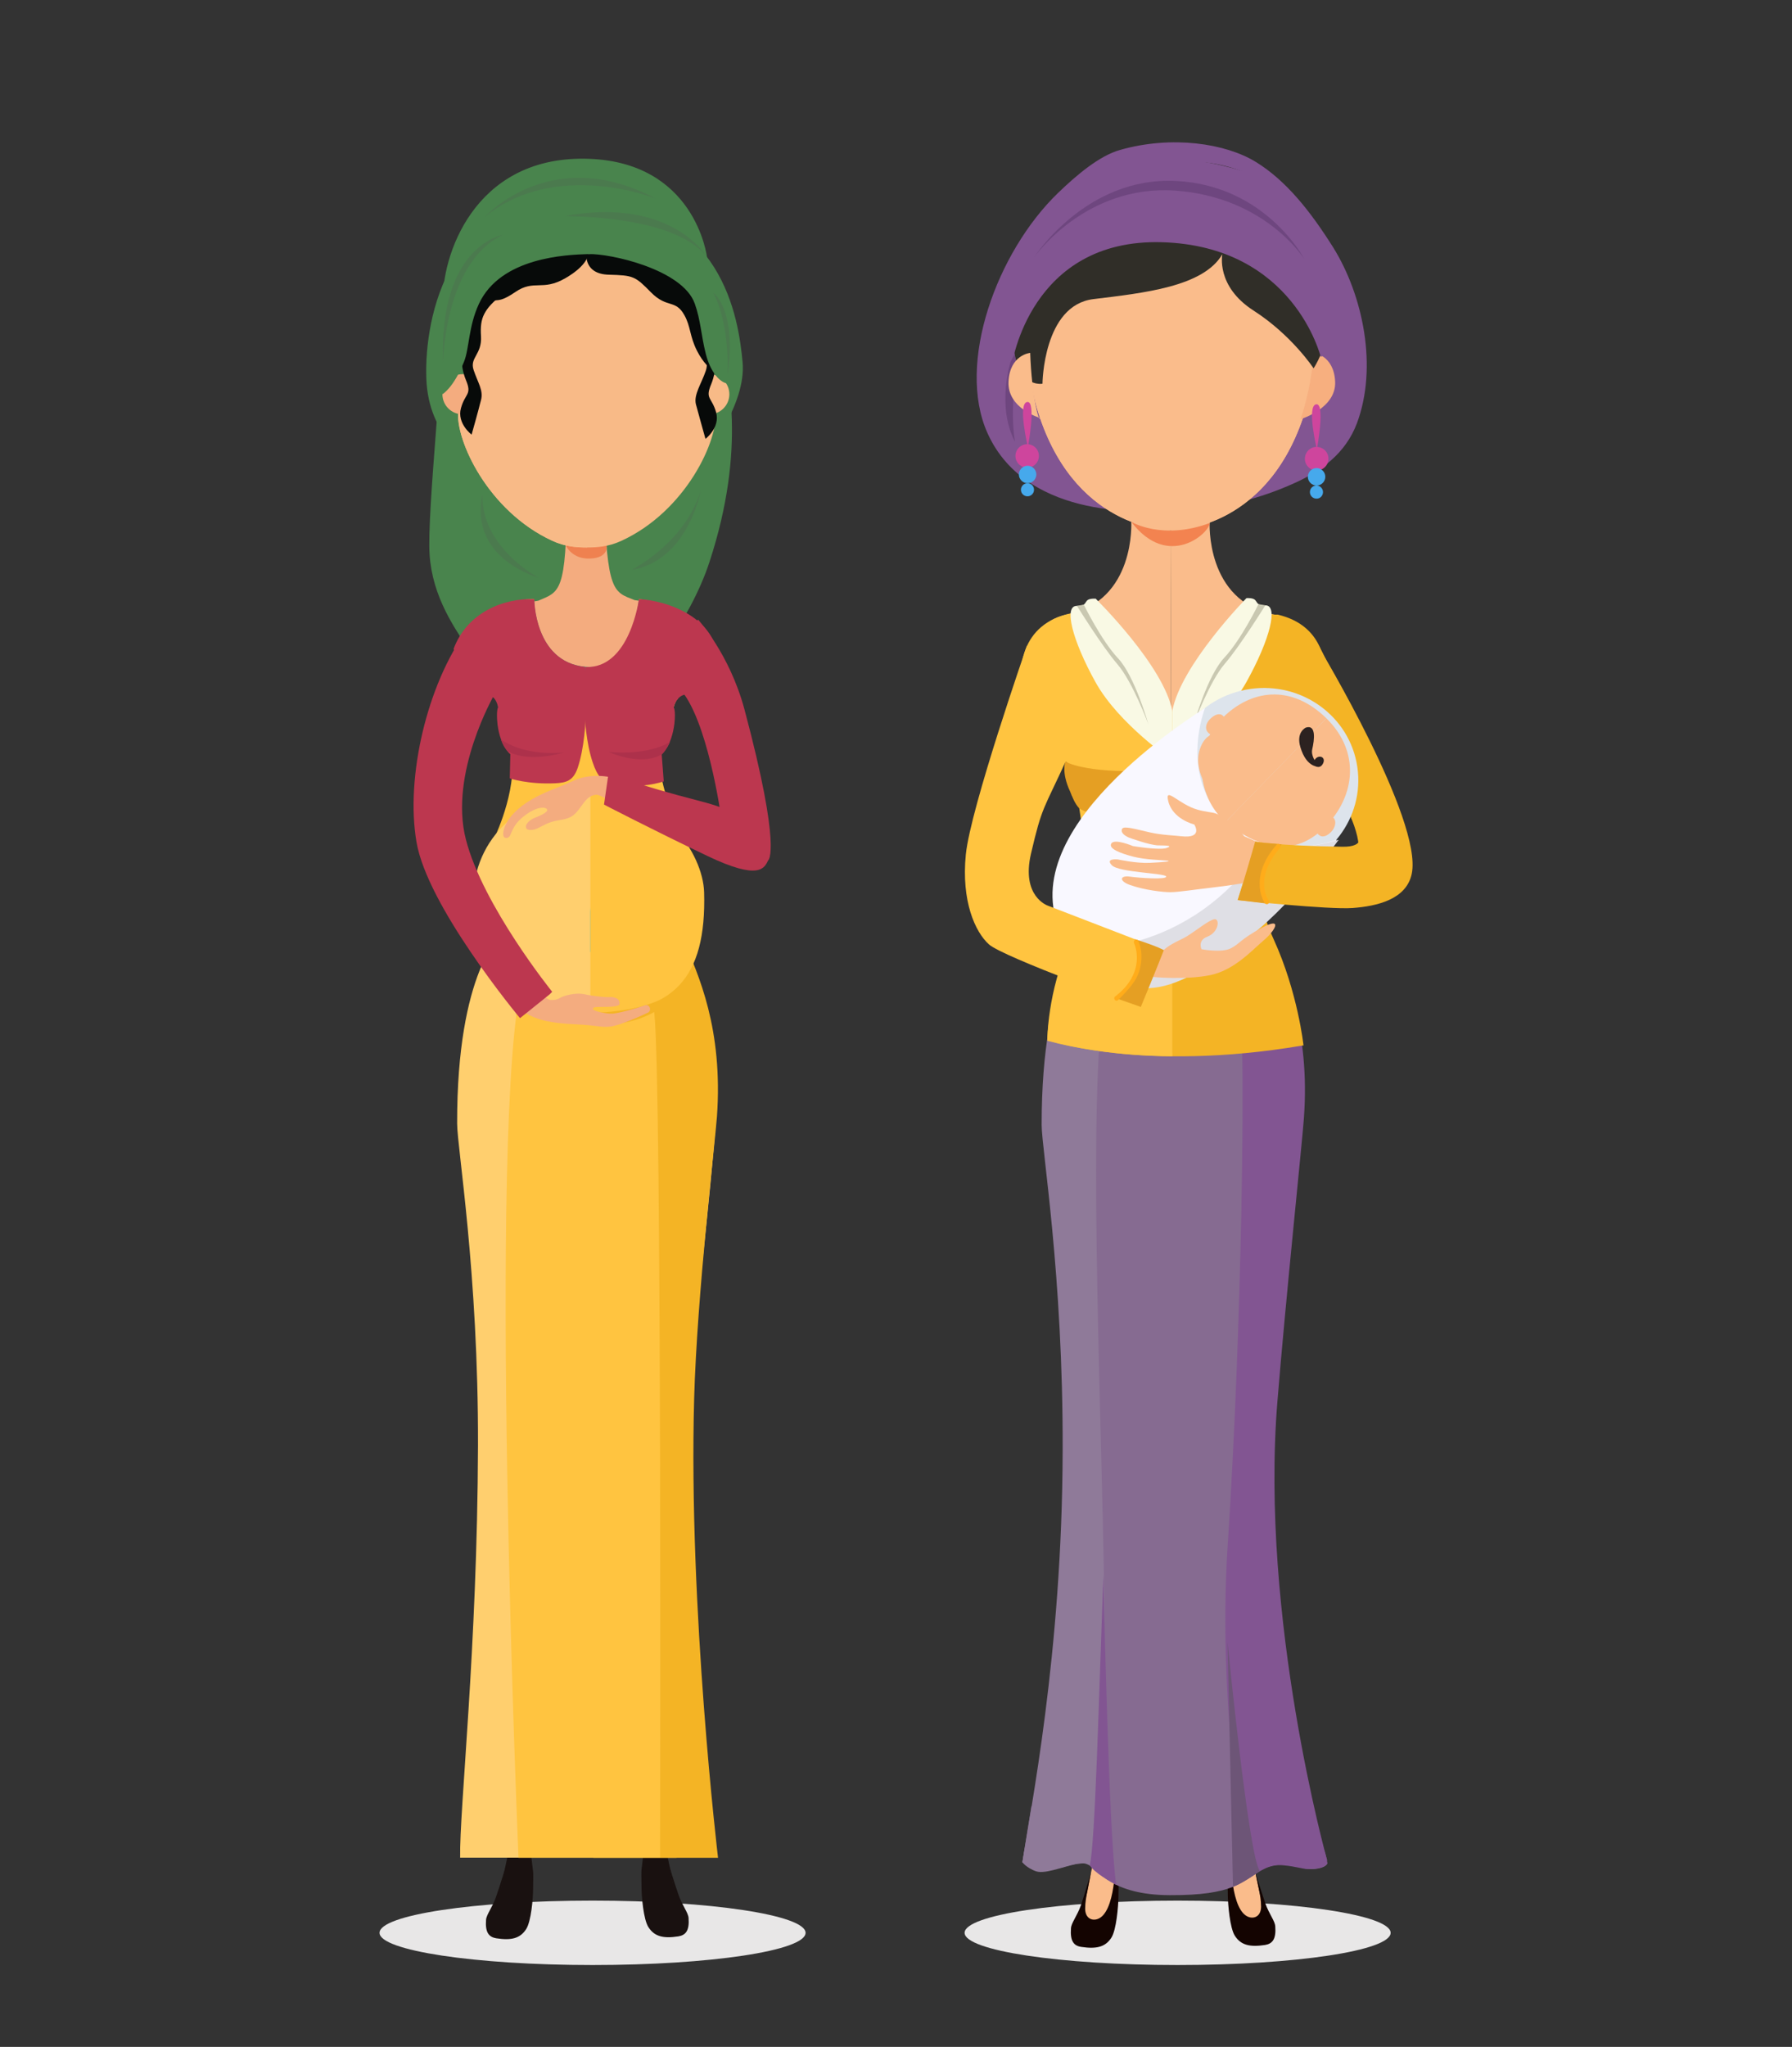<svg xmlns="http://www.w3.org/2000/svg" xmlns:xlink="http://www.w3.org/1999/xlink" id="Layer_1" x="0px" y="0px" viewBox="0 0 1314 1500" style="enable-background:new 0 0 1314 1500;" xml:space="preserve"><rect x="0" y="0" width="1314" height="1500" fill="#333333" stroke="none"/><style type="text/css">	.st0{fill:#E8E7E7;}	.st1{fill:#BC374F;}	.st2{fill:#49844D;}	.st3{fill:#F4AC7F;}	.st4{fill:#191110;}	.st5{fill:#43BAA3;}	.st6{fill:#FFCF6E;}	.st7{fill:#FFC440;}	.st8{fill:#F4B425;}	.st9{fill:#38AB97;}	.st10{fill:#EF8150;}	.st11{fill:#F8BA87;}	.st12{fill:none;}	.st13{fill:#FFFFFF;}	.st14{fill:#070A09;}	.st15{fill:#4B7A4E;}	.st16{fill:#319783;}	.st17{fill:#AD314B;}	.st18{fill:#825592;}	.st19{fill:#FABC8B;}	.st20{fill:#140401;}	.st21{fill:#866B91;}	.st22{fill:#8F7A99;}	.st23{fill:#6D5577;}	.st24{fill:#F7AF7F;}	.st25{fill:#302E28;}	.st26{fill:#CE459D;}	.st27{fill:#46A9EC;}	.st28{fill:#F38350;}	.st29{fill:#6E467F;}	.st30{fill:#F9F9E4;}	.st31{fill:#C9C8B1;}	.st32{fill:#E59F23;}	.st33{fill:#DDE4EC;}	.st34{fill:#F9F8FF;}	.st35{fill:#2C2220;}	.st36{fill:#DFDFE5;}	.st37{fill:#FFAC1A;}</style><g>	<g>		<g>			<path class="st0" d="M590.7,1416.4c0-13-69.9-23.6-156.2-23.6c-86.3,0-156.2,10.5-156.2,23.6c0,13,69.9,23.6,156.2,23.6     C520.7,1440,590.7,1429.5,590.7,1416.4z"></path>			<g>				<path class="st1" d="M326.2,257.2c-1.5,8-33.8,156.1,106.2,181.8S515.6,226,515.6,226s-12.7-56.3-91.1-53.8      C346.1,174.8,326.2,257.2,326.2,257.2z"></path>				<path class="st2" d="M518.4,188.4c0,0-8.4-71.1-89.8-72.1s-105.3,71.9-103.8,106.4c1.5,34.5-11.9,152.7-9.8,183.7      c4.2,61.8,63.5,94.2,65.9,141.5c2.4,47.2,111.8-52,139.3-136c27.5-84,14-137.9,6.7-171.6C519.5,206.5,518.4,188.4,518.4,188.4z"></path>				<path class="st3" d="M400.7,605.8c-5.4,42.3-17.7,115.4-17.7,115.4l50.1-70l0,0l3.2-11.9l-5.9-276.3l-0.1,0l-2.1,0l-12.7,0.2      c0,72-5.4,70.3-20.8,77c-21.6,3.4-33,11.4-41.3,17c-2.8,2.1-6.3,5.3-10,9.3l12,30.3c5-5.8,29.5,57.8,30.8,72.1L400.7,605.8z"></path>				<path class="st3" d="M462.5,623.9c4.9-41,7.4-44.9,19.8-94.4c1.9-14.1,25.3-31.4,27.5-24.8c1.3,4,8.5-41,8.5-41      c-3.8-3.9-7.4-7-10.3-9c-8.5-5.3-20.8-12.2-42.6-14.9c-15.6-6.2-20.3-5.1-22.6-77.1l-13.8,0.2v324.3l61.8,29.4      C490.9,716.6,450.4,659,462.5,623.9z"></path>				<g>					<g>						<path class="st4" d="M434.1,688.7h46.5l9.7,8.7c0,0,29.5,26.9,33,77c3.5,50.1-7.7,120.5-7.7,120.5l-8.8,82.2l-3.8,57.4        c0,0-2,47.7-2,65.7c0,18-1.5,53.9-4,72.9c-3.6,28.7-9.8,136.3-8.7,152.6c0,0-0.4,28.2,0.9,33.6c1.4,5.8,3.8,20,5.7,26.6        c1.6,5.2-1.7,22-1.7,22h-18.4c0,0-2.2-22.8-2.2-23.8v-31.8v-18.8c0-15.1-11.6-152.1-11.8-165.4c-0.3-13.3-1-52.6-0.4-60.3        c0.6-8.1-1.5-36-1.5-36l-24-285.5l-2.3-0.5L434.1,688.7z"></path>						<path class="st4" d="M472.6,1352.3c0,0.3-0.8,36.7,10.6,45.1c4.7,3.5,11.3,1.9,11.4-6.1c0-4.7-0.9-9.3-1.7-13.2        c-1.6-7.8-2.8-13.1-2.8-13.1s3.8,13.2,7.5,23.7c2.7,7.8,7,12.8,7.3,16.8c0.7,9.3-2.1,12.6-7.5,13.5        c-11.1,1.7-17.5,0.1-21.9-6.7c-3.7-5.6-5.1-22.7-5.1-29.5c-0.1-6.6-0.2-10.9,0-12.8L472.6,1352.3z"></path>					</g>					<g>						<path class="st4" d="M427.2,690.1h-46.5l-9.7,8.7c0,0-29.5,26.9-33,77c-3.5,50.1,7.7,120.5,7.7,120.5l8.8,82.1l3.8,57.4        c0,0,2,47.7,2,65.7c0,18,1.5,53.9,4,72.9c3.6,28.7,9.8,136.3,8.7,152.6c0,0,0.4,28.2-0.9,33.6c-1.4,5.8-3.8,20-5.7,26.6        c-1.6,5.2,1.7,22,1.7,22h18.4c0,0,2.2-22.8,2.2-23.8v-31.8v-18.8c0-15.1,11.6-152.1,11.8-165.4c0.3-13.3,1-52.6,0.4-60.3        c-0.6-8.1,1.5-36,1.5-36l24-285.5l2.3-0.5L427.2,690.1z"></path>						<path class="st4" d="M388.7,1353.7c0,0.3,0.8,36.7-10.6,45.1c-4.7,3.5-11.3,1.9-11.4-6.1c0-4.7,0.9-9.3,1.7-13.2        c1.6-7.8,2.8-13.1,2.8-13.1s-3.8,13.2-7.5,23.7c-2.7,7.8-7,12.8-7.3,16.8c-0.7,9.3,2.1,12.6,7.5,13.5        c11.1,1.7,17.5,0.1,21.9-6.7c3.7-5.7,5.1-22.7,5.1-29.5c0.1-6.6,0.2-10.9,0-12.8L388.7,1353.7z"></path>					</g>					<g>						<path class="st5" d="M430.1,623.4l-33.4,0.3c0,0-30.5,52.2-42,80.7c8.2-0.2,44.2-15.4,61.5-15.7c4.3-9.7,15.2-31.2,15.2-31.2        L430.1,623.4z"></path>						<path class="st6" d="M337.4,1361.3h156.9l14.5-380.2c0,0,12.5-108.1,16.4-162.7c4.6-64.4-14.9-108.4-26.1-133.8        c-12.8,0-41.2-28.5-68.7-28.5c-32.3,0-62.7,28.5-62.7,28.5s-32.7,26.8-32.5,138.7c0,17.7,15.6,108.8,15.3,236.2        C350,1208.2,336.8,1326,337.4,1361.3z"></path>						<g>							<path class="st7" d="M499.1,684.5c-12.8,0-41.2-28.5-68.7-28.5c-12.1,0-21.8,4.2-31.8,9.2c-3.6,13.7-10,30.5-15.4,51.9         c-26.1,104.5-3,644.3-3,644.3H496c0,0,4-198.6,11.7-345.9c4.9-93.1,15.9-175.9,17.5-197C529.8,754,510.3,710,499.1,684.5z"></path>						</g>						<path class="st8" d="M525.7,818.4c4.6-64.4-13.5-104.2-24.7-129.7c0,0-0.1,0-0.1,0c-11.9-32.7-39.5-65.3-39.5-65.3l-31.3,0        l0.1,34.3c-2.2-1-3.6-1.6-3.9-1.6l8.8,705.3h91.4c0,0-21.8-183-17.5-336.7C511.1,948.9,524.4,836.4,525.7,818.4z"></path>						<path class="st7" d="M479.8,742.6c-2.1-18.9-7.2-37.4-12.7-53.9c0.2,0,0.2,0,0.2,0s-0.6-1.4-1.5-3.8c-1.4-4-2.8-7.9-4.1-11.6        c0,0-0.1,0-0.1-0.1c-5.8-16.7-13.3-31.6-11.4-50.4c-12.6,0.1-21.2,1.5-21.2,1.5l-18.9,737H484        C484,1361.3,485.4,793.9,479.8,742.6z"></path>						<g>							<path class="st9" d="M410.2,622.8c-5.6,24.3-13.4,47.9-18.8,65.8c8.2,3.1,34.3,9.2,42,9.1c4.3-9.7-2.2-40.3-2.2-40.3         s-1.6-15.3-3.8-32.9C419.6,625.3,415.8,622.8,410.2,622.8z"></path>						</g>					</g>				</g>				<path class="st10" d="M414.8,399.6c0,0,4.4,10.4,18.1,9.7c13.7-0.6,11.9-9.5,11.9-9.5l-14.2-6.7L414.8,399.6z"></path>				<path class="st2" d="M345.7,337.4c0,0-31.7-16.2-33.1-60.4c-1.5-44.1,16.2-137.4,117-131.2c100.8,6.2,111.9,87.9,114.9,119.4      c3,31.5-27.6,68.4-27.6,68.4L345.7,337.4z"></path>				<g>					<g>						<path class="st7" d="M497,512.1c-15-18.8-4.7-66.8-4.7-66.8s-2.8-1.4-7.6-3c-4.1-1.3-9.8-2.4-16.2-3.3        c-0.8,50.1-33.5,52.1-33.5,52.1s-3.4-0.3-3.4-0.3c-2.9-0.1-39.2-4-40-51.9c-5.5,0-9.2,1-13.4,1.6c0,0,0-0.1,0-0.1        c-6.7,1.7-10.9,3.3-10.9,3.3s9.5,50.1-2.9,64.6c1.4,4.2,1.5,9.9,1.5,9.9s-3.6,16.7,7.8,29c8,25.9-10.3,64.9-10.3,64.9        s27,19.9,23.7,27.9c12.1,3.3,22-16.1,22-16.1s0,0,0-0.1c0,0,0,0,0,0s7.9,20.6,22.2,21c0,0,0-0.1,0-0.1        c13.4-1.4,19.5-21,19.5-21s10.6,19.2,22.6,15.7c0.1-0.9,32.2-17.7,32.2-17.7s-28.3-48.4-20.2-74.3        c11.3-12.3,8.4-28.5,8.4-28.5S495.2,513.4,497,512.1z M409,623.3c0,0.3,0,0.5,0,0.6C409,623.8,409,623.6,409,623.3z"></path>					</g>				</g>				<path class="st11" d="M524.7,300.8c-6.9-62.8-27.1-111.3-94.3-111.8c-67.5,0.5-87.5,49-94.4,111.8c-2.4,21.5,21.8,73.8,69,95.5      c9.5,4.4,18.1,4.9,25.5,4.9c7.1,0,15.7-0.5,25.2-4.9C502.9,374.6,527.1,322.3,524.7,300.8z"></path>				<g>					<g>						<path class="st11" d="M336,300.8c6.9-62.8,26.9-111.3,94.4-111.8l0.1,212.2c-7.4,0-16-0.5-25.5-4.9        C357.8,374.6,333.7,322.3,336,300.8z"></path>					</g>				</g>				<g>					<path class="st12" d="M540.4,277.5c-2-61.7-48.8-114.1-110.5-114.1c-61.7,0-105.5,50-105.5,111.8c0,37.3,12.9,68.7,41.3,89.1       c18.6,13.3,40.9,22,65.2,24.4c29.3-5.2,54.3-14.7,73.5-28.1C531.4,341.4,541.6,314.1,540.4,277.5z"></path>				</g>				<g>					<path class="st13" d="M413.8,367.2"></path>					<path class="st13" d="M447.5,367.7"></path>				</g>				<path class="st11" d="M360.3,304.6c0.4-4,10.9-6.4,23.6-5.2c12.7,1.1,22.7,5.3,22.3,9.4c-0.4,4-10.9,6.4-23.6,5.2      C369.9,312.8,359.9,308.6,360.3,304.6z"></path>				<path class="st14" d="M430,186.3c0,0-1.8,14.5,16.3,15c18.2,0.5,19.3,1,31.1,13c11.8,11.9,17.8,4.8,24.4,16.6      c4.8,8.6,3.8,15.4,9.3,26.2c8.8,17.2,20.2,18.6,20.2,18.6S537.6,178.1,430,186.3z"></path>				<path class="st14" d="M324.8,265.2c1.7-0.7,12.9-5.2,14.3-21.4c1.4-16.2,6.3-17.6,16.4-21.8c10.1-4.1,8.8,1.2,22.5-8.1      c13.7-9.3,19.7-0.3,36.5-10c16.8-9.7,16.8-17.6,16.8-17.6s-9-13.5-53.2-2.1S324.8,265.2,324.8,265.2z"></path>				<circle class="st3" cx="339.1" cy="288.9" r="14.7"></circle>				<circle class="st11" cx="520.1" cy="288.9" r="14.7"></circle>				<path class="st14" d="M345.8,318.5c0,0-10.9-8.2-7.8-19.4c3.1-11.2,8.3-9.6,3.6-20.7c-4.6-11.2-3.6-23.6,0-31.4      c3.6-7.8,3.8-28.1,13.8-31.8c9.9-3.7,18.6-11.3,18.6-11.3l9.1-3.5c0,0-0.9,4.4-14.7,15.3c-13.7,10.9-16.6,17.2-15.7,30.7      c0.8,13.5-8.5,15.6-5.4,24.8c3.1,9.2,7.2,14.9,5.4,21.9C351,300.2,345.8,318.5,345.8,318.5z"></path>				<path class="st14" d="M517.3,321.6c0,0,10.9-8.2,7.8-19.4c-3.1-11.2-8.3-9.6-3.6-20.7c4.6-11.2,3.6-23.6,0-31.4      c-3.6-7.8-6-17.1-6.9-3.6c-0.8,13.5,6,16.1,2.9,25.3c-3.1,9.2-9,17.5-7.2,24.5C512.1,303.2,517.3,321.6,517.3,321.6z"></path>				<path class="st2" d="M324.4,288.9c0,0,8-4.4,15.8-23.7c4-9.9,3.2-25.8,11-42.6c16-34.2,64.3-35.9,80.1-36.4      c15.8-0.6,69.1,11.1,78.1,36.2c4.4,12.2,4.6,23,8.2,37.2c3.3,12.9,10.5,21.5,16.8,21.5c0,0,15.8-112.6-104.5-117.7      C309.5,158.2,324.4,288.9,324.4,288.9z"></path>				<path class="st15" d="M324.8,265.2c0.3,8.2-1.5-71.4,43.8-93C368.5,172.2,322,179.6,324.8,265.2z"></path>				<path class="st15" d="M414.5,158.2c-3.8,0.7,78.7-2,103.9,30.1C518.4,188.4,492.9,144.1,414.5,158.2z"></path>				<path class="st15" d="M355.5,159c0,0,48.4-54.3,125.3-13.5C480.8,145.5,407.6,116.2,355.5,159z"></path>				<path class="st16" d="M391.6,438.9c0,0-13.7,63.1,39.7,62c52.6-1,37.2-62,37.2-62s-3.9,50.5-36.1,49.9      C391.7,488,391.6,438.9,391.6,438.9z"></path>				<path class="st15" d="M353.8,362c-1.4,39.1,41.2,61.4,41.2,61.4S343.4,409.4,353.8,362z"></path>				<path class="st15" d="M464,417.5c-3.2,0.6,36.7-17,49.8-57.6C513.8,359.9,504.5,410.2,464,417.5z"></path>				<path class="st15" d="M523,214.6c0,0,17.4,11.4,10.6,61C533.6,275.6,535.5,238,523,214.6z"></path>				<path class="st1" d="M525,474.5c-6.9-22.8-34.4-34.1-56.5-35.5c0,0-6.6,51.3-39.3,49.8c0,0-4,41.9,5.4,69.9      c3.5,10.5,7.3,14.1,14.1,15.6c20.9,4.5,38-1.7,38-1.7l-1.5-19.8c0,0,7.2-5.8,9.3-22.4c1.1-10.2-0.5-12-0.5-12s2.9-15.1,18.1-7.5      L525,474.5z"></path>				<path class="st1" d="M332.6,475.5c9.9-26.5,36.2-37.2,59.2-36.5c0,0-0.2,45.9,37.3,49.7c0,0,3.8,45.8-5.4,73.7      c-3.3,10.1-8.9,11.2-16.7,11.6c-20.2,0.9-33.2-3.6-33.2-3.6l0.4-17.7c0,0-7.3-5.4-9.4-21.9c-1.1-10.2,0.4-12.4,0.4-12.4      s-1.8-15.1-17-7.4L332.6,475.5z"></path>				<path class="st17" d="M446.4,551.1c0,0,23.4,10.8,38.9,1.7c3.8-3.8,6-9.1,6-9.1S477.3,553.6,446.4,551.1z"></path>				<path class="st17" d="M413.3,551.5c0,0-25.6,8-41.1-1.1c-3.3-3.3-4.9-8.6-4.9-8.6S382.4,554.1,413.3,551.5z"></path>			</g>		</g>		<path class="st1" d="M511.9,454.1c0,0,23,24.9,34,65.8c27.6,103.4,17.4,110.5,17.4,110.5L528.8,599c0,0-10-73.5-31-94.9    C476.7,482.7,511.9,454.1,511.9,454.1z"></path>		<g>			<g>				<path class="st7" d="M516.3,653.9c-0.8-28.7-31-73.5-82.9-73.5c-0.2,0-0.4,0-0.5,0v162.1c0.4,0,0.8,0,1.1,0      C493.2,742.5,518.1,717.5,516.3,653.9z"></path>				<path class="st6" d="M346.8,656.2c0,46.3,25.1,86.4,86.1,86.4V580.4C387.9,580.6,349.4,608.9,346.8,656.2z"></path>			</g>		</g>		<path class="st3" d="M462.1,596c0,0-4.7-5.7-3.5-2.8c1.7,4-16.7-11.5-21.7-10.8c-5.5,0.8-7.4,3.9-11.9,10    c-4.5,6.2-7.6,7.5-15.3,8.7c-7.7,1.2-11.2,3.9-15.5,5.9c-4.3,2-8.4,1.3-8.4-0.4c-1-2.3,2.4-5.7,5.9-7.1c3.5-1.4,10.5-4.3,9.5-6.3    c-1-2-6.8-2.4-15.3,3.6c-8.5,6-9.7,10.9-11.4,14.3c0,0-0.8,3.5-3.9,2.9c-3.2-0.7-1.7-8.8,4.3-16c6-7.2,15.3-13.4,28.9-18.9    c13.7-5.4,15.5-6.6,20-8.3c4.5-1.7,15.8-4,28.9,0c13.1,4,17.1,9.6,17.1,9.6L462.1,596z"></path>		<path class="st1" d="M446.2,566.7l-3.3,22.9c0,0,34.8,18.1,75.9,37.7c38.3,18.3,41.7,8.7,44.5,3.1c4.7-9.5-1.5-30.9-49.4-43.2    C465.9,574.9,446.2,566.7,446.2,566.7z"></path>		<path class="st8" d="M373.4,702.6c0,0,18.1,43,69.7,39.2c51.6-3.8,60.6-24.7,60.6-24.7s-15.1,36-67.7,33.7    C379.8,748.3,373.4,702.6,373.4,702.6z"></path>		<path class="st3" d="M454.2,735.8c0,0,0.7,1.8-8.1,2c-8.8,0.2-11.3-0.2-11.3,1.5c0,1.7,9.7,3.7,14.2,3.5c4.5-0.2,17.8-3.9,23.7-6    c3.7-1.4,5.4,3.7,2.5,5.2c-3,1.5-20.2,9.4-27.7,10.3c-7.5,0.8-8.4-0.9-25.9-1.7c-17.5-0.8-27.3-3-36.4-8.3    c-9.2-5.3-19.1-16.5-19.1-16.5s16.6-9.5,24.3-8c1.3,3.2,0.8,4,4.7,8.3c0,0,5.8,6.7,8.7,6.7c2.9,0,4.3,0,7.8-2    c0.8-0.5,9.3-3.8,17-2.2c7.7,1.7,17.2,2.3,18.2,2.1C447.5,730.4,455.2,730.6,454.2,735.8z"></path>		<path class="st1" d="M404.9,726.8l-1.8,1.8l-19.4,15.6l-2.4,1.9c0,0-17.9-21.4-36.4-48.8c-17.5-25.8-35.5-56.9-39.5-80.2    c-8.2-47.8,7.9-115.6,36.8-155.2c28.9-39.6,20.3,47.1,20.3,47.1s-33.4,57.6-20.9,106.1C354,663.7,404.9,726.8,404.9,726.8z"></path>	</g>	<g>		<path class="st0" d="M1019.7,1416.4c0-13-69.9-23.6-156.2-23.6c-86.3,0-156.2,10.5-156.2,23.6c0,13,69.9,23.6,156.2,23.6    C949.7,1440,1019.7,1429.5,1019.7,1416.4z"></path>		<g>			<g>				<path class="st18" d="M847.2,373.9c0,0-93.5,9.9-123.2-56.7c-22.8-51.1,7-132.6,51.8-175.8c13.6-13.1,30.2-27.2,45.4-31.5      c38.2-10.9,77.6-4.8,99.7,8.8c22.1,13.6,40,36.1,56.6,62.5c22.1,35.4,32.8,87.9,17.5,128.9c-8.4,22.4-26.5,35.2-45.8,43.9      C894.7,378.8,847.2,373.9,847.2,373.9z"></path>				<g>					<g>						<g>							<g>								<g>									<g>										<g>											<path class="st19" d="M863.6,688.6h46.9l9.8,8.8c0,0,29.8,27.1,33.3,77.7c3.5,50.6-7.8,121.6-7.8,121.6l-8.9,82.9             l-3.8,57.9c0,0-2.1,48.1-2.1,66.2c0,18.2-1.6,54.4-4,73.6c-3.7,28.9-9.9,137.5-8.8,153.9c0,0-0.4,28.5,0.9,33.9             c1.4,5.9,3.8,20.2,5.8,26.9c1.6,5.3-1.7,22.2-1.7,22.2h-18.5c0,0-2.2-23-2.2-24V1358v-19c0-15.2-11.7-153.5-12-166.9             c-0.3-13.4-1-53-0.4-60.9c0.6-8.2-1.5-36.3-1.5-36.3l-24.2-288l-4.7-0.5L863.6,688.6z"></path>											<path class="st20" d="M902.5,1358c0,0.3-0.8,37,10.7,45.5c4.7,3.5,11.4,1.9,11.5-6.2c0-4.8-0.9-9.4-1.7-13.3             c-1.6-7.9-2.8-13.2-2.8-13.2s3.9,13.3,7.6,24c2.8,7.9,7.1,12.9,7.3,16.9c0.7,9.4-2.1,12.7-7.5,13.6             c-11.2,1.7-17.7,0.1-22.1-6.7c-3.7-5.7-5.1-22.9-5.2-29.8c-0.1-6.7-0.2-11,0-12.9L902.5,1358z"></path>										</g>										<g>											<path class="st19" d="M856.7,690.1h-46.9l-9.8,8.8c0,0-29.8,27.1-33.3,77.7c-3.5,50.6,7.8,121.6,7.8,121.6l8.9,82.9             l3.8,57.9c0,0,2.1,48.1,2.1,66.2c0,18.2,1.6,54.4,4,73.6c3.7,28.9,9.9,137.5,8.8,153.9c0,0,0.4,28.5-0.9,33.9             c-1.4,5.9-3.8,20.2-5.8,26.9c-1.6,5.3,1.7,22.2,1.7,22.2h18.5c0,0,2.2-23,2.2-24v-32.1v-19c0-15.2,11.7-153.5,12-166.9             c0.3-13.4,1-53,0.4-60.9c-0.6-8.2,1.5-36.3,1.5-36.3l24.2-288l2.4-0.5L856.7,690.1z"></path>											<path class="st20" d="M817.9,1359.5c0,0.3,0.8,37-10.7,45.5c-4.7,3.5-11.4,1.9-11.5-6.2c0-4.8,0.9-9.4,1.7-13.3             c1.6-7.9,2.5-13.6,2.5-13.6s-3.6,13.6-7.3,24.3c-2.8,7.9-7.1,12.9-7.3,16.9c-0.7,9.4,2.1,12.8,7.5,13.6             c11.2,1.7,17.7,0.1,22.1-6.7c3.7-5.7,5.1-22.9,5.2-29.8c0.1-6.7,0.2-11,0-12.9L817.9,1359.5z"></path>										</g>										<g>											<path class="st21" d="M973.2,1365.6c-1.3,3.9-13.8,5.6-19.8,2.6c-6-3-19.9-3-28.5,2.1c-14.4,8.6-19.8,18.7-67.1,18.5             c-43.1-0.1-53-18.5-58.6-22.2c-5.6-3.7-18.9,2-31.4,4.2c-12.5,2.2-18.1-6.2-18.1-6.2l6.6-41l205.5-3.5L973.2,1365.6z"></path>											<path class="st18" d="M906.1,1345.1l-1.9,37.6c0,0,6-2.7,13.4-7.5c7.4-4.8,13.5-9.2,23.3-8.3c9.8,0.9,13.7,2.7,18.1,2.7             c4.4,0,11.7-0.1,14.3-4c-0.4-4.8-2.8-11.1-2.8-11.1L906.1,1345.1z"></path>											<path class="st22" d="M749.7,1364.7l1.7-10.1l61.4,2l0,21.5c0,0-5.4-4.1-11.1-9c-5.2-4.5-7.7-3.6-10.2-3.4             c-7,0.4-22.4,7.1-30.1,6C755.8,1370.9,749.7,1364.7,749.7,1364.7z"></path>										</g>										<g>											<path class="st22" d="M749.7,1364.7l176.4-0.1l9.2-377c0,0,16.2-113,20.2-168.1c4.7-65-15-109.3-26.3-135             c-13,0-41.5-28.8-69.3-28.8c-32.6,0-63.3,28.8-63.3,28.8s-32.9,27.1-32.8,139.9c0,17.8,15.8,109.8,15.4,238.3             C778.9,1212.7,755.2,1327.4,749.7,1364.7z"></path>											<g>												<path class="st21" d="M929.2,684.4c-13,0-41.5-28.8-69.3-28.8c-12.2,0-21.9,4.2-32.1,9.2c-3.6,13.9-10.1,30.8-15.5,52.3              C797.6,776,805.5,970,809,1131c2.8,127.8,0.3,235.1,0.3,235.1l117.5-3.6c0,0,1.8-195.3,9.6-343.9              c4.9-93.9,17.6-177.8,19.1-199.1C960.2,754.5,940.5,710.1,929.2,684.4z"></path>											</g>											<path class="st18" d="M956.1,819.4c4.7-65-13.6-105.2-24.9-130.9c0,0-0.1,0-0.1,0c-12-32.9-39.9-65.9-39.9-65.9l-31.6,0             l0.1,34.6c-2.2-1.1-3.6-1.7-3.9-1.6l48.1,718.1l35.6-13.1l33.7,2.9c0,0-49.6-177.7-36.5-336.8             C942.9,950.6,954.8,837.6,956.1,819.4z"></path>											<path class="st21" d="M909.7,742.9c-2.1-19-7.3-37.7-12.8-54.3c0.2,0,0.2,0,0.2,0s-0.6-1.4-1.6-3.9             c-1.4-4-2.8-7.9-4.2-11.7c-0.1,0-0.1,0-0.1-0.1c-5.9-16.9-13.4-31.9-11.5-50.9c-12.7,0.1-21.4,1.5-21.4,1.5l-19,740.9             l75.7,11.6c0,0-22.7-122.3-14.9-241.6C911,967.8,913,773.2,909.7,742.9z"></path>										</g>										<path class="st23" d="M923.8,1371.1c-8.2-10.1-23.7-167.8-23.7-167.8l4,179.3C904.1,1382.7,910.8,1380.5,923.8,1371.1z"></path>										<path class="st18" d="M809.1,1154.1c0,0,3.9,192.7,9.4,227.2c-5.2-3-15.4-8.5-19.4-14.3            C803.1,1349.7,805.6,1247.2,809.1,1154.1z"></path>									</g>								</g>							</g>						</g>					</g>				</g>				<path class="st19" d="M859,170.8c-63.8-4-125,51.7-96.4,135.5c28.6,83.8,96.4,82.3,96.4,82.3s67.8,1.5,96.4-82.3      C984,222.5,922.8,166.8,859,170.8z"></path>				<g>					<path class="st19" d="M859,388.6c0,0-67.8,1.5-96.4-82.3C734,222.5,795.3,166.8,859,170.8C859,227,859,388.6,859,388.6z"></path>					<path class="st19" d="M859,388.6c0,0,67.8,1.5,96.4-82.3c28.6-83.8-32.6-139.6-96.4-135.5C859,227,859,388.6,859,388.6z"></path>				</g>				<path class="st24" d="M963.1,258.6c0,0,14.9,1.3,15.9,21c1,19.7-25.4,27.6-25.4,27.6S961.7,285.4,963.1,258.6z"></path>				<path class="st25" d="M764.4,281.2c0,0,0.5-57.5,37.3-62c36.8-4.5,80.7-9,94.6-32.9c0,0-5,23.4,22.9,41.3      c27.9,17.9,44,42.3,44,42.3s23.2-33.9,8.7-83.7C957.6,136.5,870,82.7,802.7,150.4c0,0-46.5,0-57.4,68.3      C734.3,286.9,764.4,281.2,764.4,281.2z"></path>				<g>					<path class="st19" d="M858.3,388.6l0.5,168.7H751.7c0,0-20.2-96.9,30.5-106.9c50.7-10,47.3-68,47.3-68L858.3,388.6z"></path>					<path class="st19" d="M858.3,388.6l0.5,168.7h106c0,0,20.2-96.9-30.5-106.9c-50.7-10-47.3-68-47.3-68L858.3,388.6z"></path>				</g>				<g>					<path class="st26" d="M965.6,329.3c0,0-7.6-31.7-0.6-33C972.1,294.9,965.6,329.3,965.6,329.3z"></path>					<path class="st26" d="M973.9,337.9c1-4.7-2-9.2-6.7-10.2c-4.7-1-9.2,2-10.2,6.7c-1,4.7,2,9.2,6.7,10.2       C968.3,345.6,972.9,342.6,973.9,337.9z"></path>					<path class="st27" d="M971.8,349.4c0-3.5-2.9-6.4-6.4-6.4s-6.4,2.9-6.4,6.4s2.9,6.4,6.4,6.4S971.8,352.9,971.8,349.4z"></path>					<path class="st27" d="M970.1,360.6c0-2.7-2.2-4.8-4.8-4.8c-2.7,0-4.8,2.2-4.8,4.8c0,2.7,2.2,4.8,4.8,4.8       C968,365.5,970.1,363.3,970.1,360.6z"></path>				</g>				<path class="st28" d="M829.5,382.4c0,0,22.8,13.8,57.5,0.9C887.1,390.4,856.7,418,829.5,382.4z"></path>				<path class="st8" d="M768.1,762.3c0,0,69.9,23.7,186.8,3.9c0,0-11.4-47.5-38.9-89.2c-27.6-41.8,1.4-81.4,1.4-81.4l24.8-89.2      l-82.5,14.5l-70.4-17.3l19.8,90.6c0,0,10,57.3-7.8,82.1C765.8,725.8,768.1,762.3,768.1,762.3z"></path>				<path class="st18" d="M742,267.2c0,0,13.2-92.5,110-89.7c96.8,2.8,116.4,84,116.4,84s23.8-10.9,20.1-37.8      c-3.8-26.9-25-80.7-69.4-95.8c-44.4-15.1-84.5-16.1-109.5,3.3c-25,19.4-30.7,18.9-30.7,18.9S704.7,194.9,742,267.2z"></path>				<path class="st29" d="M758.5,188.3c0,0,37.3-53.3,103.4-48.6c66.1,4.7,94.4,50,94.4,50s-27.9-53.8-94-57.1      C796.2,129.3,758.5,188.3,758.5,188.3z"></path>				<path class="st7" d="M859.7,530l-56.7-88.1c-5.6,3.9-9.6,8.1-18,7.6c-72.1,15.4-17.6,128.6-7.6,112.3c3.8-6.1,9-11.6,16.8,50.8      c0,13.5,8.7,37.1-9,75.9c-17.7,38.8-17.2,74.2-17.2,74.2c45.9,12.2,91.7,11.3,91.7,11.3l0-216.7V530z"></path>				<path class="st8" d="M859.7,530.2l56.5-88.1c5.6,3.7,12.3,8.8,20.7,8.3c70.7,16.6,14.9,127.7,4.9,111.4      c-3.8-6.1-9-11.6-16.8,50.8c0,13.5-8.7,37.1,9,75.9c17.7,38.8,21.8,77.6,21.8,77.6l-96.1,5.4V557.3V530.2z"></path>				<g>					<path class="st30" d="M803.4,438.7c0,0,50.3,49.3,56.3,82.8v35.8c0,0-39.1-26.4-56.3-57.2c-17.2-30.9-23.6-56.3-13.8-56.1       C799.5,444.2,792.7,438.3,803.4,438.7z"></path>					<path class="st31" d="M842,530.6c0,0-9.8-35-22.2-48.2s-25.1-39.3-25.1-39.3l-5,0.9c0,0,18.4,29.7,29.7,42.8       C830.7,500,842,530.6,842,530.6z"></path>				</g>				<g>					<path class="st30" d="M914,438.3c0,0-48.4,49.3-54.4,82.8v35.8c0,0,37.2-26.4,54.4-57.2c17.2-30.9,23.6-56.3,13.8-56.1       C918,443.8,924.7,437.9,914,438.3z"></path>					<path class="st31" d="M875.5,530.2c0,0,9.8-35,22.2-48.2c12.4-13.2,25.1-39.3,25.1-39.3l5,0.9c0,0-18.4,29.7-29.7,42.8       S875.5,530.2,875.5,530.2z"></path>				</g>				<g>					<g>						<g>							<path class="st32" d="M781.2,558.1c0,0,13.5,8.5,59.6,6.8c2,9.4,0.5,29.1,0.5,29.1s-47.1,13.9-56.6-13.9         C778,565.8,781.2,558.1,781.2,558.1z"></path>						</g>						<g>							<path class="st32" d="M937.3,558.7c0,0-9.7,7.9-55.8,6.2c-2,9.4-1.6,29.1-1.6,29.1s42.8,14.7,55.6-12.7         C942.1,567,937.3,558.7,937.3,558.7z"></path>						</g>						<g>							<path class="st32" d="M886.4,564.9c0,0-5.1,22.2-6.5,29.1c-2.5-1.2-21.6-4-39.6,0.1c-2.5-10.2-7.8-28.8-7.8-28.8L886.4,564.9         z"></path>						</g>					</g>					<path class="st32" d="M879.8,594c0,0,28.2,13.1,47,2.1c3.6-4.3,6.4-11,6.4-11S917.2,597.1,879.8,594z"></path>					<path class="st32" d="M841.3,594c0,0-30.9,9.6-49.7-1.4c-4-4-5.9-10.5-5.9-10.5S803.9,597.1,841.3,594z"></path>				</g>				<g>					<path class="st32" d="M851.6,611.5c0-2.3-1.8-4.1-4.1-4.1s-4.1,1.8-4.1,4.1s1.8,4.1,4.1,4.1S851.6,613.7,851.6,611.5z"></path>					<path class="st32" d="M851.6,645.6c0-2.3-1.8-4.1-4.1-4.1s-4.1,1.8-4.1,4.1c0,2.3,1.8,4.1,4.1,4.1S851.6,647.8,851.6,645.6z"></path>					<path class="st32" d="M851.6,679.7c0-2.3-1.8-4.1-4.1-4.1s-4.1,1.8-4.1,4.1c0,2.3,1.8,4.1,4.1,4.1S851.6,682,851.6,679.7z"></path>					<path class="st32" d="M851.6,713.8c0-2.3-1.8-4.1-4.1-4.1s-4.1,1.8-4.1,4.1s1.8,4.1,4.1,4.1S851.6,716.1,851.6,713.8z"></path>				</g>				<g>					<path class="st29" d="M741,265.2c0,0-10.4,32.5,3.2,58.4c-4.2-28,1.8-50.6,1.8-50.6l-2.1-13.5L741,265.2z"></path>					<path class="st19" d="M755.4,258.6c0,0-14.9,1.3-15.9,21c-1,19.7,23.1,26.7,23.1,26.7C762.1,310.6,756.5,290.8,755.4,258.6z"></path>				</g>				<g>					<path class="st26" d="M753.7,327.6c0,0-7.6-31.7-0.6-33C760.2,293.2,753.7,327.6,753.7,327.6z"></path>											<ellipse transform="matrix(0.36 -0.933 0.933 0.36 169.94 916.746)" class="st26" cx="753.5" cy="334.4" rx="8.6" ry="8.6"></ellipse>					<path class="st27" d="M759.9,347.7c0-3.5-2.9-6.4-6.4-6.4c-3.5,0-6.4,2.9-6.4,6.4s2.9,6.4,6.4,6.4       C757,354.1,759.9,351.2,759.9,347.7z"></path>					<path class="st27" d="M758.2,358.9c0-2.7-2.2-4.8-4.8-4.8s-4.8,2.2-4.8,4.8c0,2.7,2.2,4.8,4.8,4.8S758.2,361.6,758.2,358.9z"></path>				</g>			</g>			<path class="st8" d="M933.8,508.9c0,0-3.9-44.5,7.2-47.9c11.1-3.4,17.9-4.6,28.7,17.1c10.8,21.6,46.9,104.7,46.9,104.7     s-18.6,70-20.4,36.7C994.3,586.2,933.8,508.9,933.8,508.9z"></path>			<g>				<path class="st33" d="M995.3,562.2c-5.4-37.2-40.6-62.8-78.7-57.3c-38.1,5.5-64.5,40.2-59.1,77.3c5.4,37.2,40.6,62.8,78.7,57.3      C974.2,634,1000.7,599.4,995.3,562.2z"></path>				<path class="st34" d="M883.6,518.8c0,0-20,50.4,15.7,83.6c33.5,31.2,80.9,12.9,80.9,12.9s-119.3,169.1-190.5,85.9      C724.4,625,856.2,536.5,883.6,518.8z"></path>				<g>					<g>						<g>							<g>								<g>									<g>										<g>											<path class="st19" d="M895.1,534.9c3.3-3.4,4-8.1,1.6-10.4c-2.4-2.3-6.3-0.8-9.6,2.6c-3.3,3.4-3.6,7.6-1.1,9.9             C888.3,539.4,891.8,538.3,895.1,534.9z"></path>											<path class="st19" d="M976.1,609.6c3.3-3.4,4-8.1,1.6-10.4c-2.4-2.3-6.3-0.8-9.7,2.6c-3.3,3.4-3.6,7.6-1.1,9.9             C969.3,614,972.8,613,976.1,609.6z"></path>											<g>												<path class="st19" d="M972.2,526c-25.5-24.6-55.1-21.2-76.8,1.1c-19.7,20.3-19.2,54.9,3.1,75.4              c0.1,0.1,74.1-76.1,74.1-76.1C972.5,526.3,972.3,526.1,972.2,526z"></path>												<path class="st19" d="M972.1,605.5c21.6-22.2,25.6-54.4,0.5-79.1l-74.1,76.1C932.3,629.1,955.5,622.5,972.1,605.5z"></path>											</g>											<g>												<path class="st35" d="M957.5,533.2c0,0-7.3,3.2-4,14.3c4.7,15.8,13.9,14.3,13.9,14.3s-6.6-6.8-5.2-12.7              C963.9,541.8,965.1,530.7,957.5,533.2z"></path>												<path class="st35" d="M969.5,560.5c1.3-1.8,1.7-3.9,0.4-5.2c-1.3-1.3-3.7-1-5.2,0.6c-1.5,1.6-1.7,3.9-0.4,5.2              C965.6,562.4,968.1,562.5,969.5,560.5z"></path>											</g>										</g>									</g>									<path class="st19" d="M907.1,575.6c2.1-1.7-0.1-7.8-4.9-13.7c-4.8-5.9-10.3-9.3-12.4-7.7c-2.1,1.7,0.1,7.8,4.9,13.7           C899.5,573.9,905,577.3,907.1,575.6z"></path>								</g>							</g>							<path class="st19" d="M878.7,559.9c-1.2-10,4.4-21.2,10.8-21.5c6.4-0.3,9.4,10.6,10.7,20.6c1.2,10-2.9,18.4-9.3,18.7         C884.5,578,879.9,569.9,878.7,559.9z"></path>						</g>					</g>				</g>			</g>			<path class="st36" d="M786.2,695.1c0,0,85.1,9.6,141.6-76.7c18.6,8,53.8-3,53.8-3S944.3,667.6,911,690     C874.8,714.4,836.8,750.3,786.2,695.1z"></path>			<g>				<g>					<path class="st7" d="M836.5,737.9l16-41.8l-84.1-32.4c0,0-19.8-6.5-12.4-38.2c8.2-35.1,8.9-31.4,26.2-69.2l-29.2-83.1       c0,0-41.4,118.9-44.8,153c-3.4,34.1,6.8,56.8,17,65.9C735.4,701.3,836.5,737.9,836.5,737.9z"></path>					<path class="st8" d="M921,616.8l-13.5,42.8c0,0,66.8,7.1,84.3,5.8c17.5-1.3,39.5-6.1,43.4-25.2c8-39.4-67.8-165.4-67.8-165.4       s22.8,62.6,27.9,84.3c5.1,21.7-4.4,40.5-4.4,40.5l5.5,11.6c0,0,5.3,9.6-12.1,9.3C936.4,619.8,921,616.8,921,616.8z"></path>					<path class="st19" d="M846.1,716c0,0,22.8,2.2,40.8-1.3c18-3.5,31.2-18.4,39.6-25.5c8.5-7.1,14.6-17.8-1.3-9.3       c-15.9,8.6-15.7,11.3-22.4,14.9c-6.7,3.7-21.8,0.8-21.8,0.8s-3-6.4,4.1-9.1c9-3.5,9.3-13.5,5.4-12.9c-4,0.6-13.4,8.3-20,12.4       c-6.6,4.1-16.1,6.2-23.1,17.1C840.5,714.1,846.1,716,846.1,716z"></path>					<path class="st19" d="M912.4,612.8c0,0-10.5-12.9-21-16.7c-2.9-1-7.1-1-13.4-2.8c-13.6-3.8-24.1-17.5-21.4-6.3       c3.2,13.4,19.1,17.2,19.1,17.2s7,10.5-9.6,8.6c-4.8-0.6-14.1-0.8-22.9-2.8c-12-2.8-18.5-4.6-20.2-2.9c0,0-2.8,3.3,4.8,6.7       c0,0,15.2,5.6,21.5,5.7c4.8,0.1,11.5,0,6.2,1.9c-5.3,1.9-24.8-1.4-24.8-1.4s-13.4-5.7-15.8-1.9c-2.4,3.8,6.7,7.2,15.8,9.6       c9.1,2.4,22,2.6,25.3,3c3.3,0.5-2.7,1.1-12.8,1.6c-10,0.5-23.6-2.5-23.6-2.5s-9.5-1-4.3,4.3c5.2,5.3,39,5.7,39.8,8.2       c0.7,2.5-19.6,1.1-26.7,0.1c-7.2-1-8.2,3.2,0.4,6.2c10.6,3.7,23.8,5.2,29.5,5.2c5.7,0,18.3-2,30.7-3.4       c12.4-1.4,23.3-3.3,23.3-3.3l8.7-30.5L912.4,612.8z"></path>				</g>				<g>					<g>						<path class="st32" d="M939.7,618.8c-20.4,23-14.6,36.2-9.8,43.5c-18.6-2.4-22.3-2.7-22.3-2.7s5.1-15.9,12.8-43        C925.8,618,928.9,617.5,939.7,618.8z"></path>					</g>					<g>						<path class="st37" d="M924.4,640.5c1.4-6.2,4.7-13.6,11.7-21.5c0.6-0.7,1.7-0.8,2.4-0.2c0.7,0.6,0.8,1.7,0.2,2.4        c-19.6,22.4-8.9,38.1-8.4,38.7c0.5,0.8,0.4,1.8-0.4,2.4c-0.8,0.5-1.8,0.4-2.4-0.4C927.4,661.8,921.6,653.5,924.4,640.5z"></path>					</g>				</g>				<g>					<g>						<path class="st32" d="M818,731.4c22.6-20.9,18.1-35.4,14-43.2c17.5,5.5,21.4,8.1,21.4,8.1s-7.4,18.9-16.9,41.6        C831.2,736,827,734.5,818,731.4z"></path>					</g>					<g>						<path class="st37" d="M835.2,712.2c-2.1,6.5-7.4,12.8-15.3,20.6c-0.7,0.7-1.8,0.7-2.4,0c-0.6-0.7-0.7-2,0.1-2.5        c23.4-17.8,14.4-38.3,14-39c-0.5-0.9-0.2-2,0.7-2.5c0.8-0.5,1.9-0.3,2.3,0.6C834.7,689.5,839.5,698.8,835.2,712.2z"></path>					</g>				</g>			</g>		</g>	</g></g></svg>